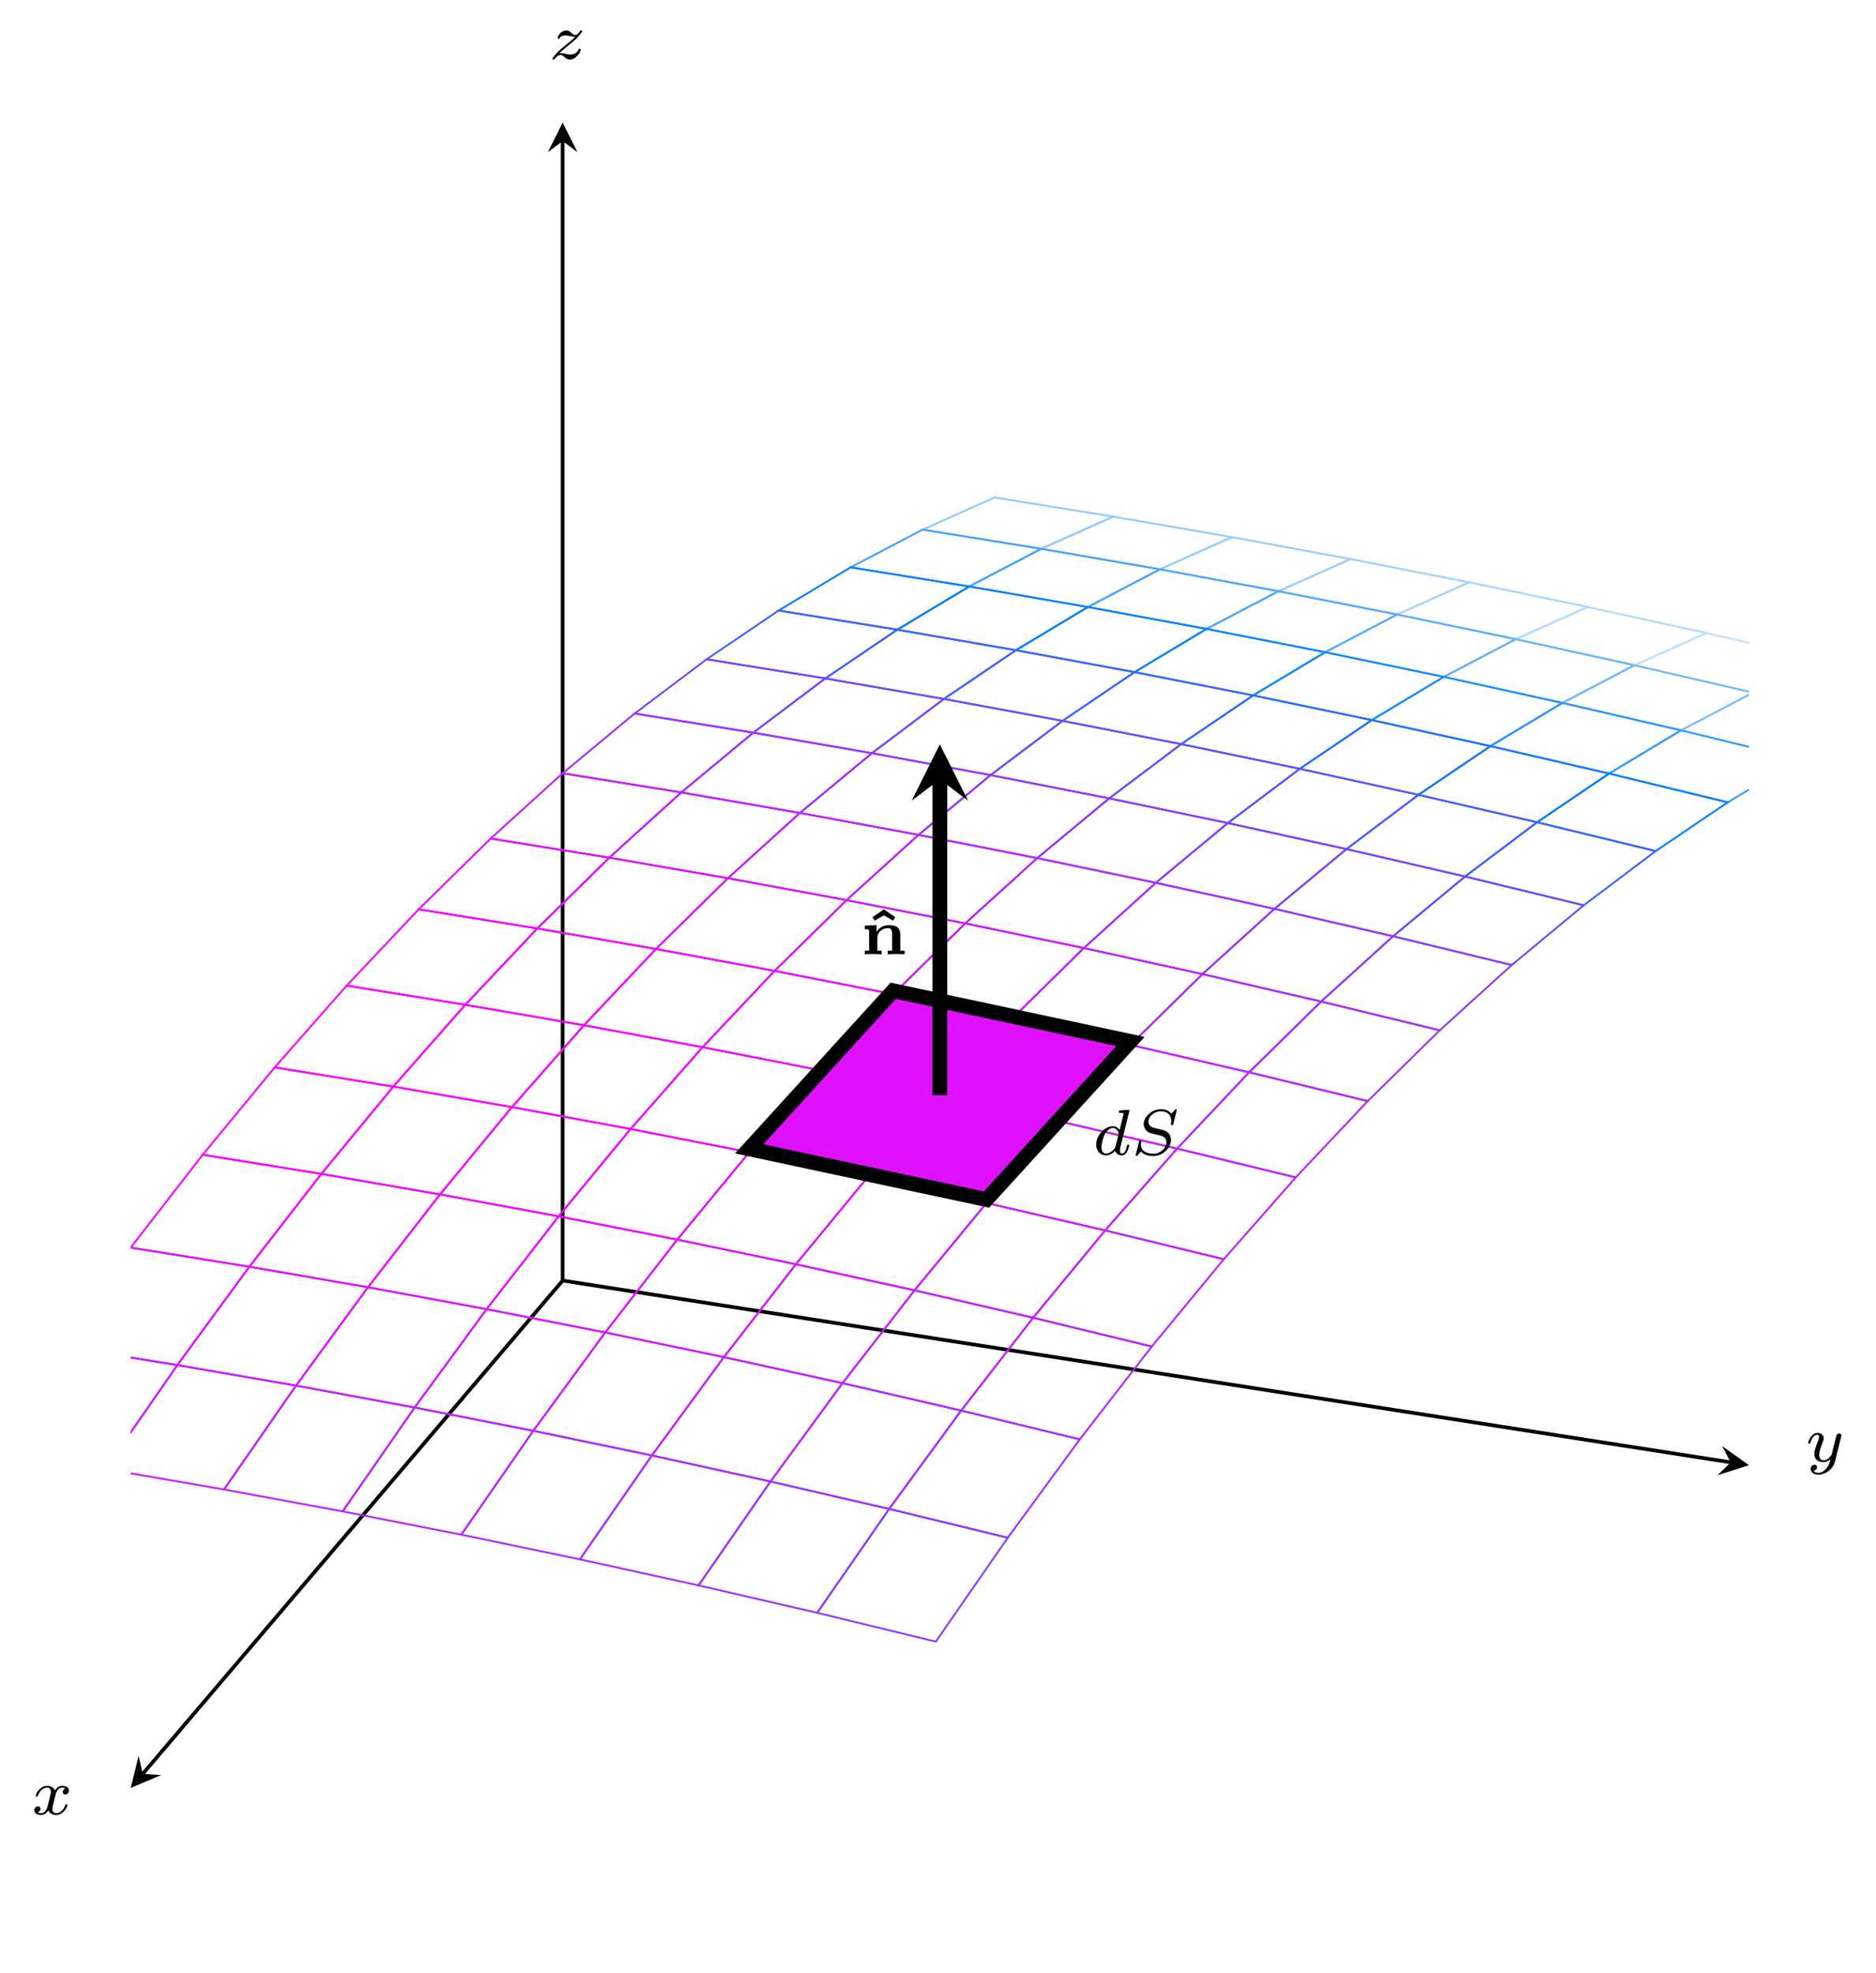 <?xml version='1.0' encoding='UTF-8'?>
<!-- This file was generated by dvisvgm 3.2.2 -->
<svg version='1.1' xmlns='http://www.w3.org/2000/svg' xmlns:xlink='http://www.w3.org/1999/xlink' width='282.739pt' height='297.314pt' viewBox='26.779 94.767 282.739 297.314'>
<defs>
<path id='g4-94' d='M2.253-4.84L1.025-3.989L1.262-3.619L2.253-4.191L3.243-3.619L3.48-3.989L2.253-4.84Z'/>
<path id='g4-110' d='M4.268-2.099C4.268-2.957 3.717-3.138 3.075-3.138C2.232-3.138 1.841-2.636 1.709-2.413V-3.138L.446-3.082V-2.692C.858-2.692 .914-2.692 .914-2.42V-.391H.446V0C.453 0 1.018-.028 1.353-.028C1.695-.028 2.26 0 2.267 0V-.391H1.799V-1.736C1.799-2.545 2.525-2.817 2.943-2.817C3.25-2.817 3.382-2.657 3.382-2.155V-.391H2.915V0C2.922 0 3.487-.028 3.822-.028C4.163-.028 4.728 0 4.735 0V-.391H4.268V-2.099Z'/>
<path id='g7-83' d='M4.951-4.812C4.951-4.847 4.931-4.903 4.861-4.903C4.819-4.903 4.812-4.896 4.721-4.805L4.38-4.407C4.115-4.777 3.675-4.903 3.25-4.903C2.267-4.903 1.395-4.108 1.395-3.306C1.395-3.201 1.416-2.922 1.625-2.664C1.862-2.385 2.12-2.322 2.594-2.211C2.734-2.176 3.082-2.099 3.187-2.071C3.41-2.015 3.836-1.862 3.836-1.339C3.836-.774 3.243-.112 2.448-.112C1.834-.112 1.095-.328 1.095-1.102C1.095-1.172 1.109-1.325 1.137-1.451C1.144-1.478 1.144-1.485 1.144-1.492C1.144-1.583 1.06-1.583 1.032-1.583C.934-1.583 .928-1.569 .9-1.444L.544-.049C.537-.021 .523 .021 .523 .056C.523 .098 .551 .139 .621 .139C.663 .139 .669 .133 .76 .042C.837-.042 1.018-.265 1.095-.349C1.465 .056 2.008 .139 2.427 .139C3.48 .139 4.331-.767 4.331-1.59C4.331-1.897 4.205-2.176 4.052-2.336C3.808-2.587 3.703-2.615 2.803-2.824C2.657-2.859 2.427-2.915 2.364-2.936C2.19-2.999 1.897-3.173 1.897-3.571C1.897-4.122 2.518-4.679 3.243-4.679C3.996-4.679 4.359-4.254 4.359-3.592C4.359-3.501 4.331-3.34 4.331-3.278C4.331-3.18 4.414-3.18 4.449-3.18C4.554-3.18 4.561-3.215 4.589-3.333L4.951-4.812Z'/>
<path id='g7-100' d='M3.982-4.631C3.989-4.645 4.01-4.735 4.01-4.742C4.01-4.777 3.982-4.84 3.898-4.84C3.759-4.84 3.18-4.784 3.006-4.77C2.95-4.763 2.852-4.756 2.852-4.61C2.852-4.512 2.95-4.512 3.034-4.512C3.368-4.512 3.368-4.463 3.368-4.407C3.368-4.359 3.354-4.317 3.34-4.254L2.943-2.664C2.797-2.894 2.559-3.075 2.225-3.075C1.332-3.075 .425-2.092 .425-1.088C.425-.411 .879 .07 1.478 .07C1.855 .07 2.19-.146 2.469-.418C2.601 0 3.006 .07 3.187 .07C3.438 .07 3.612-.084 3.738-.3C3.891-.572 3.982-.969 3.982-.997C3.982-1.088 3.891-1.088 3.87-1.088C3.773-1.088 3.766-1.06 3.717-.872C3.633-.537 3.501-.126 3.208-.126C3.027-.126 2.978-.279 2.978-.467C2.978-.6 2.992-.663 3.013-.753L3.982-4.631ZM2.497-.872C2.448-.676 2.294-.537 2.141-.404C2.078-.349 1.799-.126 1.499-.126C1.241-.126 .99-.307 .99-.802C.99-1.172 1.193-1.939 1.353-2.218C1.674-2.776 2.029-2.88 2.225-2.88C2.713-2.88 2.845-2.35 2.845-2.273C2.845-2.246 2.831-2.197 2.824-2.176L2.497-.872Z'/>
<path id='g7-120' d='M1.736-.739C1.667-.502 1.437-.126 1.081-.126C1.06-.126 .851-.126 .704-.223C.99-.314 1.011-.565 1.011-.607C1.011-.76 .893-.865 .732-.865C.537-.865 .335-.697 .335-.439C.335-.091 .725 .07 1.067 .07C1.388 .07 1.674-.133 1.848-.425C2.015-.056 2.399 .07 2.678 .07C3.48 .07 3.905-.802 3.905-.997C3.905-1.088 3.815-1.088 3.794-1.088C3.696-1.088 3.689-1.053 3.661-.969C3.515-.488 3.096-.126 2.706-.126C2.427-.126 2.28-.314 2.28-.579C2.28-.76 2.448-1.395 2.643-2.169C2.783-2.706 3.096-2.88 3.327-2.88C3.34-2.88 3.557-2.88 3.703-2.783C3.48-2.72 3.396-2.525 3.396-2.399C3.396-2.246 3.515-2.141 3.675-2.141S4.066-2.273 4.066-2.566C4.066-2.957 3.619-3.075 3.34-3.075C2.992-3.075 2.713-2.845 2.559-2.58C2.434-2.866 2.113-3.075 1.723-3.075C.941-3.075 .495-2.218 .495-2.008C.495-1.918 .593-1.918 .614-1.918C.704-1.918 .711-1.946 .746-2.036C.921-2.58 1.36-2.88 1.702-2.88C1.932-2.88 2.12-2.755 2.12-2.42C2.12-2.28 2.036-1.932 1.974-1.695L1.736-.739Z'/>
<path id='g7-121' d='M3.877-2.629C3.905-2.727 3.905-2.741 3.905-2.783C3.905-2.922 3.794-3.006 3.675-3.006C3.599-3.006 3.466-2.971 3.389-2.838C3.368-2.797 3.313-2.573 3.278-2.434L3.131-1.855C3.089-1.688 2.873-.809 2.852-.732C2.845-.732 2.538-.126 1.995-.126C1.52-.126 1.52-.579 1.52-.704C1.52-1.081 1.681-1.52 1.89-2.057C1.974-2.28 2.008-2.364 2.008-2.483C2.008-2.817 1.723-3.075 1.346-3.075C.642-3.075 .328-2.127 .328-2.008C.328-1.918 .425-1.918 .446-1.918C.544-1.918 .551-1.953 .572-2.029C.746-2.608 1.046-2.88 1.325-2.88C1.444-2.88 1.499-2.803 1.499-2.636C1.499-2.476 1.437-2.322 1.402-2.232C1.067-1.381 .997-1.123 .997-.816C.997-.697 .997-.37 1.269-.146C1.485 .035 1.778 .07 1.967 .07C2.246 .07 2.497-.035 2.727-.244C2.636 .139 2.559 .432 2.267 .781C2.078 .997 1.799 1.227 1.43 1.227C1.381 1.227 1.053 1.227 .907 .997C1.283 .955 1.283 .621 1.283 .614C1.283 .391 1.081 .349 1.011 .349C.837 .349 .607 .488 .607 .809C.607 1.165 .941 1.423 1.437 1.423C2.141 1.423 2.999 .879 3.215 .007L3.877-2.629Z'/>
<path id='g7-122' d='M1.172-.614C1.353-.795 1.478-.928 2.071-1.402C2.218-1.52 2.741-1.939 2.943-2.134C3.368-2.552 3.633-2.908 3.633-2.992S3.543-3.075 3.515-3.075C3.452-3.075 3.431-3.062 3.396-3.006C3.18-2.685 3.034-2.58 2.866-2.58C2.783-2.58 2.678-2.587 2.469-2.79C2.232-3.027 2.078-3.075 1.918-3.075C1.36-3.075 .983-2.469 .983-2.26C.983-2.197 1.053-2.176 1.102-2.176C1.186-2.176 1.2-2.197 1.227-2.273C1.332-2.518 1.723-2.532 1.834-2.532C1.995-2.532 2.176-2.49 2.273-2.469C2.657-2.385 2.706-2.385 2.88-2.385C2.699-2.197 2.573-2.071 1.911-1.541C1.367-1.109 1.179-.934 1.046-.795C.628-.384 .425-.077 .425-.014C.425 .07 .516 .07 .544 .07C.614 .07 .628 .056 .663 0C.851-.265 1.067-.425 1.304-.425C1.388-.425 1.492-.418 1.681-.244C1.897-.035 2.036 .07 2.26 .07C3.006 .07 3.473-.774 3.473-1.011C3.473-1.095 3.396-1.102 3.354-1.102C3.271-1.102 3.257-1.067 3.229-.99C3.096-.642 2.685-.474 2.343-.474C2.183-.474 2.008-.509 1.834-.551C1.513-.621 1.458-.621 1.332-.621C1.318-.621 1.213-.621 1.172-.614Z'/>
</defs>
<g id='page8' transform='matrix(1.4 0 0 1.4 0 0)'>
<g stroke-miterlimit='10' transform='translate(33.171,280.057)scale(0.996,-0.996)'>
<g fill='#000' stroke='#000'>
<g stroke-width='0.4'>
<g stroke='none' transform='scale(-1.004,1.004)translate(33.171,280.057)scale(-1,-1)'/>
<g transform='translate(-14.095,0.0)'>
<g stroke='none' transform='scale(-1.004,1.004)translate(33.171,280.057)scale(-1,-1)'>
<g stroke='#000' stroke-miterlimit='10' transform='translate(140.238,150.914)scale(0.996,-0.996)'>
<g fill='#000' stroke='#000'>
<g stroke-width='0.4'>
<g stroke-width='0.2'>
<g fill='#808080' stroke='#808080'>
<path d='' fill='none'/>
</g>
</g>
<g stroke-width='0.2'>
<g fill='#808080' stroke='#808080'>
<path d='' fill='none'/>
</g>
</g>
<g stroke-width='0.2'>
<g fill='#808080' stroke='#808080'>
<path d='' fill='none'/>
</g>
</g>
<g stroke-width='0.2'>
<g fill='#808080' stroke='#808080'>
<path d='' fill='none'/>
</g>
</g>
<path d='M-46.686-54.838L-92.076-108.154' fill='none'/>
<g transform='matrix(-0.648,-0.761,0.761,-0.648,-92.076,-108.154)'>
<path d='M2 0L-1.2 1.6L0 0L-1.2-1.6' stroke='none'/>
</g>
<path d='M-46.686-54.838L79.565-74.482' fill='none'/>
<g transform='matrix(0.988,-0.154,0.154,0.988,79.565,-74.482)'>
<path d='M2 0L-1.2 1.6L0 0L-1.2-1.6' stroke='none'/>
</g>
<g stroke-width='0.2'>
<g fill='#808080' stroke='#808080'>
<path d='' fill='none'/>
</g>
</g>
<g stroke-width='0.2'>
<g fill='#808080' stroke='#808080'>
<path d='' fill='none'/>
</g>
</g>
<g stroke-width='0.2'>
<g fill='#808080' stroke='#808080'>
<path d='' fill='none'/>
</g>
</g>
<path d='M-46.686-54.838V68.311' fill='none'/>
<g transform='matrix(0.0,1.0,-1.0,0.0,-46.686,68.311)'>
<path d='M2 0L-1.2 1.6L0 0L-1.2-1.6' stroke='none'/>
</g>
<g stroke-width='0.2'>
<g fill='#808080' stroke='#808080'>
<path d='' fill='none'/>
</g>
</g>
<g stroke-width='0.2'>
<g fill='#808080' stroke='#808080'>
<path d='' fill='none'/>
</g>
</g>
<g stroke-width='0.2'>
<g fill='#808080' stroke='#808080'>
<path d='' fill='none'/>
</g>
</g>
<clipPath id='pgfcp7'>
<path d='M-93.373-109.677V15.472L-46.686 70.311L81.541 50.36V-74.789L34.854-129.627Z'/> </clipPath>
<g clip-path='url(#pgfcp7)'>
<g fill='#000' stroke='#000'>
<g stroke-width='0.2'>
<g fill='#90c8ff' stroke='#90c8ff'>
<g stroke-width='0.2'>
<path d='M0 29.797L-7.781 26.319L5.042 24.25L12.823 27.728Z' fill='none'/>
<g fill='#40a0ff' stroke='#40a0ff'>
<g stroke-width='0.2'>
<path d='M-7.781 26.319L-15.562 22.245L-2.739 20.175L5.042 24.25Z' fill='none'/>
<g fill='#067dff' stroke='#067dff'>
<g stroke-width='0.2'>
<path d='M-15.562 22.245L-23.343 17.575L-10.52 15.505L-2.739 20.175Z' fill='none'/>
<g fill='#435eff' stroke='#435eff'>
<g stroke-width='0.2'>
<path d='M-23.343 17.575L-31.124 12.309L-18.302 10.239L-10.52 15.505Z' fill='none'/>
<g fill='#7843ff' stroke='#7843ff'>
<g stroke-width='0.2'>
<path d='M-31.124 12.309L-38.905 6.447L-26.083 4.377L-18.302 10.239Z' fill='none'/>
<g fill='#a42dff' stroke='#a42dff'>
<g stroke-width='0.2'>
<path d='M-38.905 6.447L-46.686-.011L-33.864-2.081L-26.083 4.377Z' fill='none'/>
<g fill='#c81bff' stroke='#c81bff'>
<g stroke-width='0.2'>
<path d='M-46.686-.011L-54.467-7.065L-41.645-9.135L-33.864-2.081Z' fill='none'/>
<g fill='#e20eff' stroke='#e20eff'>
<g stroke-width='0.2'>
<path d='M-54.467-7.065L-62.249-14.715L-49.426-16.784L-41.645-9.135Z' fill='none'/>
<g fill='#92c9ff' stroke='#92c9ff'>
<g stroke-width='0.2'>
<path d='M12.823 27.728L5.042 24.25L17.864 22.031L25.645 25.509Z' fill='none'/>
<g fill='#f405ff' stroke='#f405ff'>
<g stroke-width='0.2'>
<path d='M-62.249-14.715L-70.03-22.961L-57.207-25.03L-49.426-16.784Z' fill='none'/>
<g fill='#fd01ff' stroke='#fd01ff'>
<g stroke-width='0.2'>
<path d='M-70.03-22.961L-77.811-31.802L-64.988-33.872L-57.207-25.03Z' fill='none'/>
<g fill='#42a1ff' stroke='#42a1ff'>
<g stroke-width='0.2'>
<path d='M5.042 24.25L-2.739 20.175L10.083 17.957L17.864 22.031Z' fill='none'/>
<g fill='#fd01ff' stroke='#fd01ff'>
<g stroke-width='0.2'>
<path d='M-77.811-31.802L-85.592-41.24L-72.769-43.31L-64.988-33.872Z' fill='none'/>
<g fill='#f405ff' stroke='#f405ff'>
<g stroke-width='0.2'>
<path d='M-85.592-41.24L-93.373-51.274L-80.55-53.343L-72.769-43.31Z' fill='none'/>
<g fill='#e20eff' stroke='#e20eff'>
<g stroke-width='0.2'>
<path d='M-93.373-51.274L-101.154-61.903L-88.331-63.973L-80.55-53.343Z' fill='none'/>
<g fill='#c81bff' stroke='#c81bff'>
<g stroke-width='0.2'>
<path d='M-101.154-61.903L-108.935-73.129L-96.112-75.198L-88.331-63.973Z' fill='none'/>
<g fill='#037eff' stroke='#037eff'>
<g stroke-width='0.2'>
<path d='M-2.739 20.175L-10.52 15.505L2.302 13.287L10.083 17.957Z' fill='none'/>
<g fill='#415fff' stroke='#415fff'>
<g stroke-width='0.2'>
<path d='M-10.52 15.505L-18.302 10.239L-5.479 8.021L2.302 13.287Z' fill='none'/>
<g fill='#7644ff' stroke='#7644ff'>
<g stroke-width='0.2'>
<path d='M-18.302 10.239L-26.083 4.377L-13.26 2.159L-5.479 8.021Z' fill='none'/>
<g fill='#a22eff' stroke='#a22eff'>
<g stroke-width='0.2'>
<path d='M-26.083 4.377L-33.864-2.081L-21.041-4.299L-13.26 2.159Z' fill='none'/>
<g fill='#c61dff' stroke='#c61dff'>
<g stroke-width='0.2'>
<path d='M-33.864-2.081L-41.645-9.135L-28.822-11.353L-21.041-4.299Z' fill='none'/>
<g fill='#e00fff' stroke='#e00fff'>
<g stroke-width='0.2'>
<path d='M-41.645-9.135L-49.426-16.784L-36.603-19.003L-28.822-11.353Z' fill='none'/>
<g fill='#96cbff' stroke='#96cbff'>
<g stroke-width='0.2'>
<path d='M25.645 25.509L17.864 22.031L30.687 19.663L38.468 23.142Z' fill='none'/>
<g fill='#f206ff' stroke='#f206ff'>
<g stroke-width='0.2'>
<path d='M-49.426-16.784L-57.207-25.03L-44.384-27.249L-36.603-19.003Z' fill='none'/>
<g fill='#fa02ff' stroke='#fa02ff'>
<g stroke-width='0.2'>
<path d='M-57.207-25.03L-64.988-33.872L-52.165-36.091L-44.384-27.249Z' fill='none'/>
<g fill='#47a3ff' stroke='#47a3ff'>
<g stroke-width='0.2'>
<path d='M17.864 22.031L10.083 17.957L22.906 15.589L30.687 19.663Z' fill='none'/>
<g fill='#fa02ff' stroke='#fa02ff'>
<g stroke-width='0.2'>
<path d='M-64.988-33.872L-72.769-43.31L-59.946-45.528L-52.165-36.091Z' fill='none'/>
<g fill='#f206ff' stroke='#f206ff'>
<g stroke-width='0.2'>
<path d='M-72.769-43.31L-80.55-53.343L-67.727-55.562L-59.946-45.528Z' fill='none'/>
<g fill='#e00fff' stroke='#e00fff'>
<g stroke-width='0.2'>
<path d='M-80.55-53.343L-88.331-63.973L-75.508-66.191L-67.727-55.562Z' fill='none'/>
<g fill='#c61dff' stroke='#c61dff'>
<g stroke-width='0.2'>
<path d='M-88.331-63.973L-96.112-75.198L-83.289-77.417L-75.508-66.191Z' fill='none'/>
<g fill='#0080ff' stroke='#0080ff'>
<g stroke-width='0.2'>
<path d='M10.083 17.957L2.302 13.287L15.125 10.919L22.906 15.589Z' fill='none'/>
<g fill='#3d61ff' stroke='#3d61ff'>
<g stroke-width='0.2'>
<path d='M2.302 13.287L-5.479 8.021L7.344 5.653L15.125 10.919Z' fill='none'/>
<g fill='#7247ff' stroke='#7247ff'>
<g stroke-width='0.2'>
<path d='M-5.479 8.021L-13.26 2.159L-.437-.209L7.344 5.653Z' fill='none'/>
<g fill='#9e31ff' stroke='#9e31ff'>
<g stroke-width='0.2'>
<path d='M-13.26 2.159L-21.041-4.299L-8.218-6.667L-.437-.209Z' fill='none'/>
<g fill='#c11fff' stroke='#c11fff'>
<g stroke-width='0.2'>
<path d='M-21.041-4.299L-28.822-11.353L-15.999-13.721L-8.218-6.667Z' fill='none'/>
<g fill='#dc12ff' stroke='#dc12ff'>
<g stroke-width='0.2'>
<path d='M-28.822-11.353L-36.603-19.003L-23.78-21.371L-15.999-13.721Z' fill='none'/>
<g fill='#9dceff' stroke='#9dceff'>
<g stroke-width='0.2'>
<path d='M38.468 23.142L30.687 19.663L43.51 17.147L51.291 20.625Z' fill='none'/>
<g fill='#ed09ff' stroke='#ed09ff'>
<g stroke-width='0.2'>
<path d='M-36.603-19.003L-44.384-27.249L-31.561-29.616L-23.78-21.371Z' fill='none'/>
<g fill='#f604ff' stroke='#f604ff'>
<g stroke-width='0.2'>
<path d='M-44.384-27.249L-52.165-36.091L-39.343-38.458L-31.561-29.616Z' fill='none'/>
<g fill='#4da7ff' stroke='#4da7ff'>
<g stroke-width='0.2'>
<path d='M30.687 19.663L22.906 15.589L35.729 13.073L43.51 17.147Z' fill='none'/>
<g fill='#f604ff' stroke='#f604ff'>
<g stroke-width='0.2'>
<path d='M-52.165-36.091L-59.946-45.528L-47.124-47.896L-39.343-38.458Z' fill='none'/>
<g fill='#ed09ff' stroke='#ed09ff'>
<g stroke-width='0.2'>
<path d='M-59.946-45.528L-67.727-55.562L-54.905-57.929L-47.124-47.896Z' fill='none'/>
<g fill='#dc12ff' stroke='#dc12ff'>
<g stroke-width='0.2'>
<path d='M-67.727-55.562L-75.508-66.191L-62.686-68.559L-54.905-57.929Z' fill='none'/>
<g fill='#c11fff' stroke='#c11fff'>
<g stroke-width='0.2'>
<path d='M-75.508-66.191L-83.289-77.417L-70.467-79.784L-62.686-68.559Z' fill='none'/>
<g fill='#0784ff' stroke='#0784ff'>
<g stroke-width='0.2'>
<path d='M22.906 15.589L15.125 10.919L27.948 8.403L35.729 13.073Z' fill='none'/>
<g fill='#3665ff' stroke='#3665ff'>
<g stroke-width='0.2'>
<path d='M15.125 10.919L7.344 5.653L20.167 3.137L27.948 8.403Z' fill='none'/>
<g fill='#6b4aff' stroke='#6b4aff'>
<g stroke-width='0.2'>
<path d='M7.344 5.653L-.437-.209L12.386-2.725L20.167 3.137Z' fill='none'/>
<g fill='#9734ff' stroke='#9734ff'>
<g stroke-width='0.2'>
<path d='M-.437-.209L-8.218-6.667L4.604-9.183L12.386-2.725Z' fill='none'/>
<g fill='#ba22ff' stroke='#ba22ff'>
<g stroke-width='0.2'>
<path d='M-8.218-6.667L-15.999-13.721L-3.177-16.237L4.604-9.183Z' fill='none'/>
<g fill='#d515ff' stroke='#d515ff'>
<g stroke-width='0.2'>
<path d='M-15.999-13.721L-23.78-21.371L-10.958-23.887L-3.177-16.237Z' fill='none'/>
<g fill='#a6d3ff' stroke='#a6d3ff'>
<g stroke-width='0.2'>
<path d='M51.291 20.625L43.51 17.147L56.333 14.481L64.114 17.96Z' fill='none'/>
<g fill='#e70cff' stroke='#e70cff'>
<g stroke-width='0.2'>
<path d='M-23.78-21.371L-31.561-29.616L-18.739-32.133L-10.958-23.887Z' fill='none'/>
<g fill='#ef08ff' stroke='#ef08ff'>
<g stroke-width='0.2'>
<path d='M-31.561-29.616L-39.343-38.458L-26.52-40.975L-18.739-32.133Z' fill='none'/>
<g fill='#56abff' stroke='#56abff'>
<g stroke-width='0.2'>
<path d='M43.51 17.147L35.729 13.073L48.551 10.407L56.333 14.481Z' fill='none'/>
<g fill='#ef08ff' stroke='#ef08ff'>
<g stroke-width='0.2'>
<path d='M-39.343-38.458L-47.124-47.896L-34.301-50.412L-26.52-40.975Z' fill='none'/>
<g fill='#e70cff' stroke='#e70cff'>
<g stroke-width='0.2'>
<path d='M-47.124-47.896L-54.905-57.929L-42.082-60.446L-34.301-50.412Z' fill='none'/>
<g fill='#d515ff' stroke='#d515ff'>
<g stroke-width='0.2'>
<path d='M-54.905-57.929L-62.686-68.559L-49.863-71.076L-42.082-60.446Z' fill='none'/>
<g fill='#ba22ff' stroke='#ba22ff'>
<g stroke-width='0.2'>
<path d='M-62.686-68.559L-70.467-79.784L-57.644-82.301L-49.863-71.076Z' fill='none'/>
<g fill='#1088ff' stroke='#1088ff'>
<g stroke-width='0.2'>
<path d='M35.729 13.073L27.948 8.403L40.77 5.737L48.551 10.407Z' fill='none'/>
<g fill='#2d69ff' stroke='#2d69ff'>
<g stroke-width='0.2'>
<path d='M27.948 8.403L20.167 3.137L32.989 .471L40.77 5.737Z' fill='none'/>
<g fill='#624eff' stroke='#624eff'>
<g stroke-width='0.2'>
<path d='M20.167 3.137L12.386-2.725L25.208-5.391L32.989 .471Z' fill='none'/>
<g fill='#8e38ff' stroke='#8e38ff'>
<g stroke-width='0.2'>
<path d='M12.386-2.725L4.604-9.183L17.427-11.849L25.208-5.391Z' fill='none'/>
<g fill='#b227ff' stroke='#b227ff'>
<g stroke-width='0.2'>
<path d='M4.604-9.183L-3.177-16.237L9.646-18.903L17.427-11.849Z' fill='none'/>
<g fill='#cc19ff' stroke='#cc19ff'>
<g stroke-width='0.2'>
<path d='M-3.177-16.237L-10.958-23.887L1.865-26.553L9.646-18.903Z' fill='none'/>
<g fill='#b1d8ff' stroke='#b1d8ff'>
<g stroke-width='0.2'>
<path d='M64.114 17.96L56.333 14.481L69.155 11.667L76.936 15.145Z' fill='none'/>
<g fill='#de10ff' stroke='#de10ff'>
<g stroke-width='0.2'>
<path d='M-10.958-23.887L-18.739-32.133L-5.916-34.798L1.865-26.553Z' fill='none'/>
<g fill='#e70cff' stroke='#e70cff'>
<g stroke-width='0.2'>
<path d='M-18.739-32.133L-26.52-40.975L-13.697-43.64L-5.916-34.798Z' fill='none'/>
<g fill='#61b1ff' stroke='#61b1ff'>
<g stroke-width='0.2'>
<path d='M56.333 14.481L48.551 10.407L61.374 7.593L69.155 11.667Z' fill='none'/>
<g fill='#e70cff' stroke='#e70cff'>
<g stroke-width='0.2'>
<path d='M-26.52-40.975L-34.301-50.412L-21.478-53.078L-13.697-43.64Z' fill='none'/>
<g fill='#de10ff' stroke='#de10ff'>
<g stroke-width='0.2'>
<path d='M-34.301-50.412L-42.082-60.446L-29.259-63.111L-21.478-53.078Z' fill='none'/>
<g fill='#cc19ff' stroke='#cc19ff'>
<g stroke-width='0.2'>
<path d='M-42.082-60.446L-49.863-71.076L-37.04-73.741L-29.259-63.111Z' fill='none'/>
<g fill='#b227ff' stroke='#b227ff'>
<g stroke-width='0.2'>
<path d='M-49.863-71.076L-57.644-82.301L-44.821-84.967L-37.04-73.741Z' fill='none'/>
<g fill='#1b8dff' stroke='#1b8dff'>
<g stroke-width='0.2'>
<path d='M48.551 10.407L40.77 5.737L53.593 2.923L61.374 7.593Z' fill='none'/>
<g fill='#226fff' stroke='#226fff'>
<g stroke-width='0.2'>
<path d='M40.77 5.737L32.989 .471L45.812-2.343L53.593 2.923Z' fill='none'/>
<g fill='#5754ff' stroke='#5754ff'>
<g stroke-width='0.2'>
<path d='M32.989 .471L25.208-5.391L38.031-8.205L45.812-2.343Z' fill='none'/>
<g fill='#833eff' stroke='#833eff'>
<g stroke-width='0.2'>
<path d='M25.208-5.391L17.427-11.849L30.25-14.663L38.031-8.205Z' fill='none'/>
<g fill='#a72cff' stroke='#a72cff'>
<g stroke-width='0.2'>
<path d='M17.427-11.849L9.646-18.903L22.469-21.717L30.25-14.663Z' fill='none'/>
<g fill='#c11fff' stroke='#c11fff'>
<g stroke-width='0.2'>
<path d='M9.646-18.903L1.865-26.553L14.688-29.367L22.469-21.717Z' fill='none'/>
<g fill='#bedfff' stroke='#bedfff'>
<g stroke-width='0.2'>
<path d='M76.936 15.145L69.155 11.667L81.978 8.703L89.759 12.182Z' fill='none'/>
<g fill='#d316ff' stroke='#d316ff'>
<g stroke-width='0.2'>
<path d='M1.865-26.553L-5.916-34.798L6.907-37.613L14.688-29.367Z' fill='none'/>
<g fill='#dc12ff' stroke='#dc12ff'>
<g stroke-width='0.2'>
<path d='M-5.916-34.798L-13.697-43.64L-.874-46.455L6.907-37.613Z' fill='none'/>
<g fill='#6eb7ff' stroke='#6eb7ff'>
<g stroke-width='0.2'>
<path d='M69.155 11.667L61.374 7.593L74.197 4.629L81.978 8.703Z' fill='none'/>
<g fill='#dc12ff' stroke='#dc12ff'>
<g stroke-width='0.2'>
<path d='M-13.697-43.64L-21.478-53.078L-8.655-55.892L-.874-46.455Z' fill='none'/>
<g fill='#d316ff' stroke='#d316ff'>
<g stroke-width='0.2'>
<path d='M-21.478-53.078L-29.259-63.111L-16.436-65.926L-8.655-55.892Z' fill='none'/>
<g fill='#c11fff' stroke='#c11fff'>
<g stroke-width='0.2'>
<path d='M-29.259-63.111L-37.04-73.741L-24.218-76.556L-16.436-65.926Z' fill='none'/>
<g fill='#a72cff' stroke='#a72cff'>
<g stroke-width='0.2'>
<path d='M-37.04-73.741L-44.821-84.967L-31.999-87.781L-24.218-76.556Z' fill='none'/>
<g fill='#2894ff' stroke='#2894ff'>
<g stroke-width='0.2'>
<path d='M61.374 7.593L53.593 2.923L66.416-.041L74.197 4.629Z' fill='none'/>
<g fill='#1575ff' stroke='#1575ff'>
<g stroke-width='0.2'>
<path d='M53.593 2.923L45.812-2.343L58.635-5.307L66.416-.041Z' fill='none'/>
<g fill='#4a5bff' stroke='#4a5bff'>
<g stroke-width='0.2'>
<path d='M45.812-2.343L38.031-8.205L50.854-11.169L58.635-5.307Z' fill='none'/>
<g fill='#7644ff' stroke='#7644ff'>
<g stroke-width='0.2'>
<path d='M38.031-8.205L30.25-14.663L43.073-17.627L50.854-11.169Z' fill='none'/>
<g fill='#93f' stroke='#93f'>
<g stroke-width='0.2'>
<path d='M30.25-14.663L22.469-21.717L35.292-24.681L43.073-17.627Z' fill='none'/>
<g fill='#b425ff' stroke='#b425ff'>
<g stroke-width='0.2'>
<path d='M22.469-21.717L14.688-29.367L27.511-32.331L35.292-24.681Z' fill='none'/>
<g fill='#cde6ff' stroke='#cde6ff'>
<g stroke-width='0.2'>
<path d='M89.759 12.182L81.978 8.703L94.801 5.591L102.582 9.069Z' fill='none'/>
<g fill='#c61dff' stroke='#c61dff'>
<g stroke-width='0.2'>
<path d='M14.688-29.367L6.907-37.613L19.729-40.576L27.511-32.331Z' fill='none'/>
<g fill='#ce18ff' stroke='#ce18ff'>
<g stroke-width='0.2'>
<path d='M6.907-37.613L-.874-46.455L11.948-49.418L19.729-40.576Z' fill='none'/>
<g fill='#7ebfff' stroke='#7ebfff'>
<g stroke-width='0.2'>
<path d='M81.978 8.703L74.197 4.629L87.02 1.517L94.801 5.591Z' fill='none'/>
<g fill='#ce18ff' stroke='#ce18ff'>
<g stroke-width='0.2'>
<path d='M-.874-46.455L-8.655-55.892L4.167-58.856L11.948-49.418Z' fill='none'/>
<g fill='#c61dff' stroke='#c61dff'>
<g stroke-width='0.2'>
<path d='M-8.655-55.892L-16.436-65.926L-3.614-68.889L4.167-58.856Z' fill='none'/>
<g fill='#b425ff' stroke='#b425ff'>
<g stroke-width='0.2'>
<path d='M-16.436-65.926L-24.218-76.556L-11.395-79.519L-3.614-68.889Z' fill='none'/>
<g fill='#93f' stroke='#93f'>
<g stroke-width='0.2'>
<path d='M-24.218-76.556L-31.999-87.781L-19.176-90.745L-11.395-79.519Z' fill='none'/>
<g fill='#379cff' stroke='#379cff'>
<g stroke-width='0.2'>
<path d='M74.197 4.629L66.416-.041L79.239-3.153L87.02 1.517Z' fill='none'/>
<g fill='#067dff' stroke='#067dff'>
<g stroke-width='0.2'>
<path d='M66.416-.041L58.635-5.307L71.458-8.419L79.239-3.153Z' fill='none'/>
<g fill='#3b62ff' stroke='#3b62ff'>
<g stroke-width='0.2'>
<path d='M58.635-5.307L50.854-11.169L63.676-14.281L71.458-8.419Z' fill='none'/>
<g fill='#674cff' stroke='#674cff'>
<g stroke-width='0.2'>
<path d='M50.854-11.169L43.073-17.627L55.895-20.739L63.676-14.281Z' fill='none'/>
<g fill='#8a3bff' stroke='#8a3bff'>
<g stroke-width='0.2'>
<path d='M43.073-17.627L35.292-24.681L48.114-27.793L55.895-20.739Z' fill='none'/>
<g fill='#a42dff' stroke='#a42dff'>
<g stroke-width='0.2'>
<path d='M35.292-24.681L27.511-32.331L40.333-35.443L48.114-27.793Z' fill='none'/>
<g fill='#b624ff' stroke='#b624ff'>
<g stroke-width='0.2'>
<path d='M27.511-32.331L19.729-40.576L32.552-43.689L40.333-35.443Z' fill='none'/>
<g fill='#bf20ff' stroke='#bf20ff'>
<g stroke-width='0.2'>
<path d='M19.729-40.576L11.948-49.418L24.771-52.531L32.552-43.689Z' fill='none'/>
<g fill='#bf20ff' stroke='#bf20ff'>
<g stroke-width='0.2'>
<path d='M11.948-49.418L4.167-58.856L16.99-61.968L24.771-52.531Z' fill='none'/>
<g fill='#b624ff' stroke='#b624ff'>
<g stroke-width='0.2'>
<path d='M4.167-58.856L-3.614-68.889L9.209-72.002L16.99-61.968Z' fill='none'/>
<g fill='#a42dff' stroke='#a42dff'>
<g stroke-width='0.2'>
<path d='M-3.614-68.889L-11.395-79.519L1.428-82.632L9.209-72.002Z' fill='none'/>
<g fill='#8a3bff' stroke='#8a3bff'>
<g stroke-width='0.2'>
<path d='M-11.395-79.519L-19.176-90.745L-6.353-93.857L1.428-82.632Z' fill='none'/>
<path d='' fill='none'/>
</g>
</g>
</g>
</g>
</g>
</g>
</g>
</g>
</g>
</g>
</g>
</g>
</g>
</g>
</g>
</g>
</g>
</g>
</g>
</g>
</g>
</g>
</g>
</g>
</g>
</g>
</g>
</g>
</g>
</g>
</g>
</g>
</g>
</g>
</g>
</g>
</g>
</g>
</g>
</g>
</g>
</g>
</g>
</g>
</g>
</g>
</g>
</g>
</g>
</g>
</g>
</g>
</g>
</g>
</g>
</g>
</g>
</g>
</g>
</g>
</g>
</g>
</g>
</g>
</g>
</g>
</g>
</g>
</g>
</g>
</g>
</g>
</g>
</g>
</g>
</g>
</g>
</g>
</g>
</g>
</g>
</g>
</g>
</g>
</g>
</g>
</g>
</g>
</g>
</g>
</g>
</g>
</g>
</g>
</g>
</g>
</g>
</g>
</g>
</g>
</g>
</g>
</g>
</g>
</g>
</g>
</g>
</g>
</g>
</g>
</g>
</g>
</g>
</g>
</g>
</g>
</g>
</g>
</g>
</g>
</g>
</g>
</g>
</g>
</g>
</g>
</g>
</g>
</g>
</g>
</g>
</g>
</g>
</g>
</g>
</g>
</g>
</g>
</g>
</g>
</g>
</g>
</g>
</g>
</g>
</g>
</g>
</g>
</g>
</g>
</g>
</g>
</g>
</g>
</g>
</g>
</g>
</g>
</g>
</g>
</g>
</g>
</g>
</g>
</g>
</g>
</g>
</g>
</g>
</g>
</g>
</g>
</g>
</g>
</g>
</g>
</g>
</g>
</g>
</g>
</g>
</g>
</g>
</g>
</g>
</g>
</g>
</g>
</g>
</g>
</g>
</g>
</g>
</g>
</g>
</g>
</g>
</g>
</g>
</g>
</g>
</g>
</g>
</g>
</g>
</g>
</g>
</g>
</g>
</g>
</g>
</g>
</g>
</g>
</g>
</g>
</g>
</g>
</g>
</g>
</g>
</g>
</g>
</g>
</g>
</g>
<g fill='#000' stroke='#000'>
<g stroke-width='1.6'>
<g fill='#df10ff' stroke='#df10ff'>
<g stroke-width='1.6'>
<g stroke='#000'>
<path d='M-10.958-23.515L-26.52-40.602L-.874-46.082L14.688-28.995Z'/>
<path d='' fill='none'/>
</g>
</g>
</g>
</g>
</g>
<path d='M14.6-38.81' fill='none'/>
<g transform='translate(9.19,-41.241)'>
<g stroke='none' transform='scale(-1.004,1.004)translate(140.238,150.914)scale(-1,-1)'>
<g fill='#000'>
<g stroke='none'>
<use x='141.598' y='150.914' xlink:href='#g7-100'/>
<use x='145.746' y='150.914' xlink:href='#g7-83'/>
</g>
</g>
</g>
</g>
<g stroke-width='1.6'>
<path d='M-5.916-34.798V-.681' fill='none'/>
<g transform='matrix(0.0,1.0,-1.0,0.0,-5.916,-0.681)'>
<path d='M3.8 0L-2.28 3.04L0 0L-2.28-3.04' stroke='none'/>
</g>
</g>
<g transform='translate(-14.477,-19.574)'>
<g stroke='none' transform='scale(-1.004,1.004)translate(140.238,150.914)scale(-1,-1)'>
<g fill='#000'>
<g stroke='none'>
<use x='140.485' y='150.914' xlink:href='#g4-94'/>
<use x='140.238' y='150.914' xlink:href='#g4-110'/>
</g>
</g>
</g>
</g>
</g>
<g transform='translate(-104.135,-112.529)'>
<g stroke='none' transform='scale(-1.004,1.004)translate(140.238,150.914)scale(-1,-1)'>
<g fill='#000'>
<g stroke='none'>
<use x='140.238' y='150.914' xlink:href='#g7-120'/>
</g>
</g>
</g>
</g>
<g transform='translate(87.606,-74.387)'>
<g stroke='none' transform='scale(-1.004,1.004)translate(140.238,150.914)scale(-1,-1)'>
<g fill='#000'>
<g stroke='none'>
<use x='140.238' y='150.914' xlink:href='#g7-121'/>
</g>
</g>
</g>
</g>
<g transform='translate(-48.216,77.189)'>
<g stroke='none' transform='scale(-1.004,1.004)translate(140.238,150.914)scale(-1,-1)'>
<g fill='#000'>
<g stroke='none'>
<use x='140.238' y='150.914' xlink:href='#g7-122'/>
</g>
</g>
</g>
</g>
</g>
</g>
</g>
</g>
</g>
</g>
</g>
</g>
</g>
</svg>